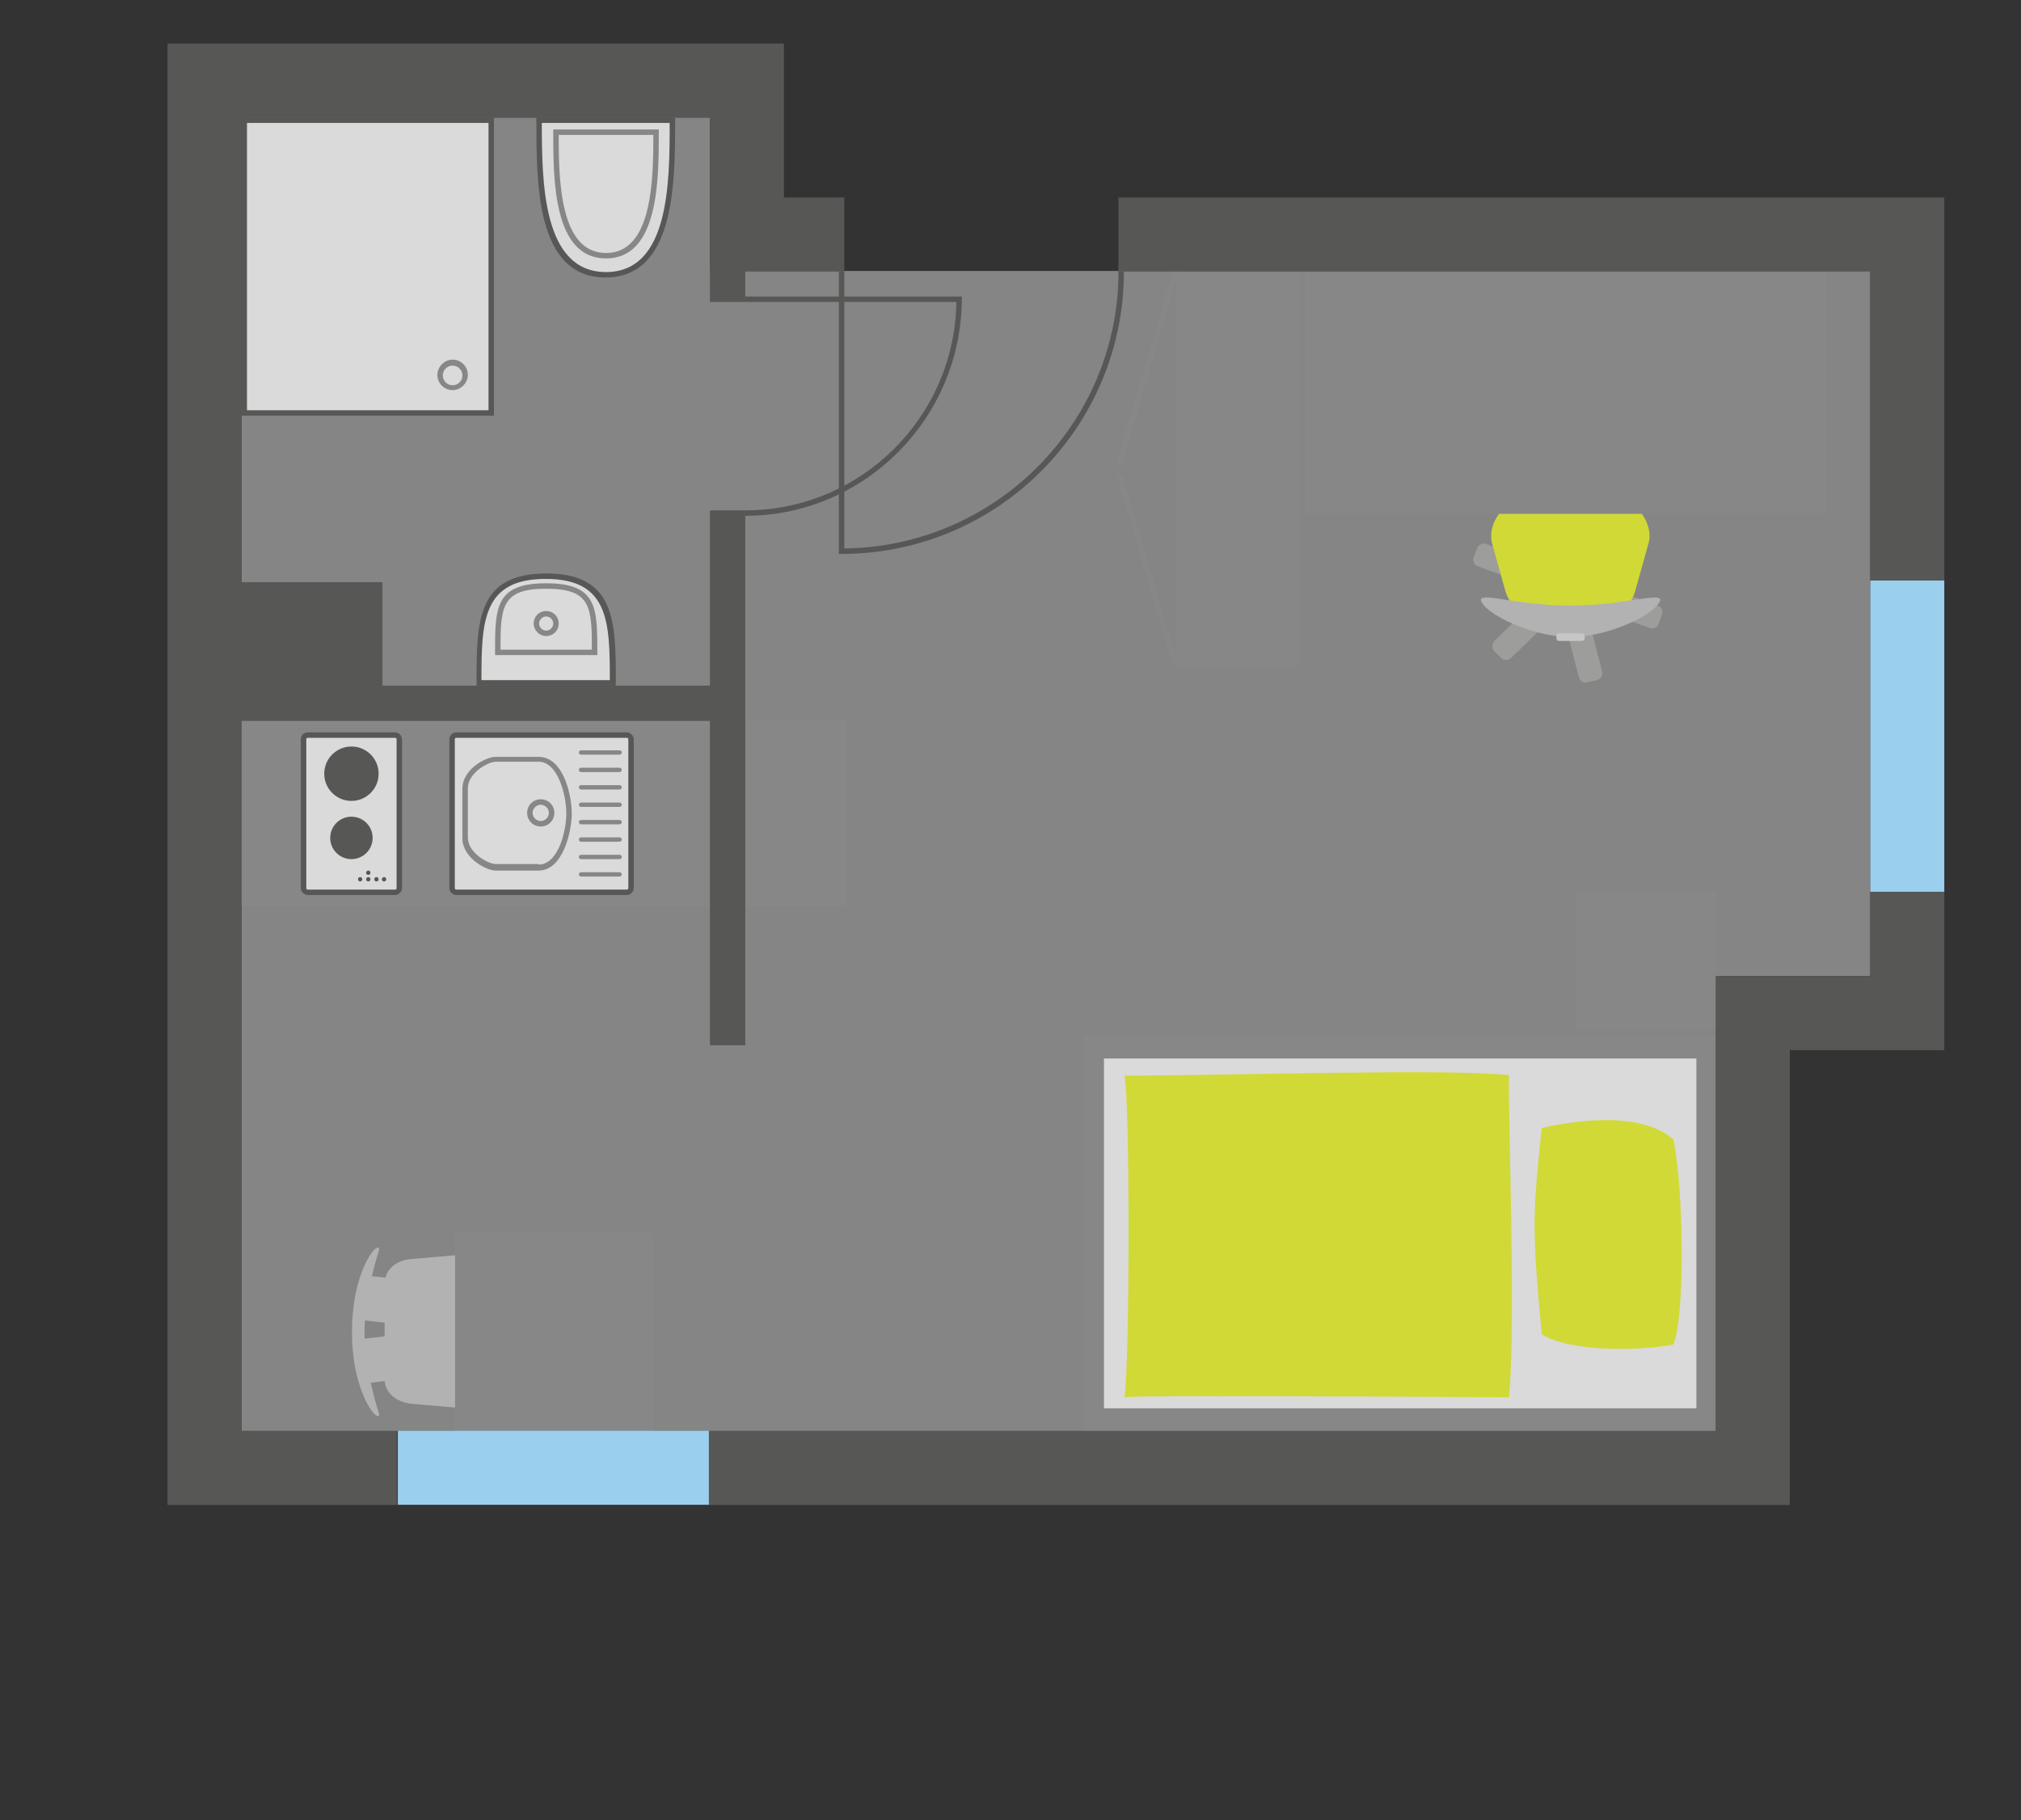 <?xml version="1.0" encoding="utf-8"?>
<!-- Generator: Adobe Illustrator 20.1.0, SVG Export Plug-In . SVG Version: 6.00 Build 0)  -->
<svg version="1.1" xmlns="http://www.w3.org/2000/svg" xmlns:xlink="http://www.w3.org/1999/xlink" x="0px" y="0px"
	 viewBox="0 0 371.5 334.5" style="enable-background:new 0 0 371.5 334.5;" xml:space="preserve">
<rect x="0" y="0" width="371.5" height="334.5" fill="#333333" stroke="none"/>
<style type="text/css">
	.st0{opacity:0.4;fill:#FFFFFF;}
	.st1{fill:#B2B2B2;}
	.st2{fill:#9D9D9C;}
	.st3{fill:#D1D937;}
	.st4{fill:#C6C6C6;}
	.st5{fill:#878787;}
	.st6{fill:#DADADA;}
	.st7{fill:#575756;}
	.st8{fill:#9ACFEE;}
</style>
<g id="Boden">
	<polygon class="st0" points="315.4,263 44.4,263 44.4,21.6 130.5,21.6 130.5,49.8 343.8,49.8 343.8,179.4 315.4,179.4 	"/>
</g>
<g id="Möbel">
	<g>
		<polygon class="st1" points="66.9,234.4 66.4,242.6 71.6,243.2 71.6,234.9 		"/>
		<polygon class="st1" points="66.9,254.3 66.4,246.1 71.6,245.5 71.6,253.7 		"/>
		<path class="st1" d="M64.7,244.8c0-11.6,5-17.1,5-15.1c0,0-2.7,8-2.7,15.1s2.7,15.1,2.7,15.1C69.7,261.8,64.7,256.3,64.7,244.8z"
			/>
		<path class="st1" d="M91,235v19.4c0,2.5-2.2,4.5-4.9,4.5l-10.5-0.9c-2.7-0.3-4.9-2-4.9-4.5v-17.6c0-2.5,2.1-4.3,4.9-4.5l10.5-0.9
			C88.8,230.5,91,232.5,91,235z"/>
	</g>
	<g>
		<g>
			<g>
				<path class="st2" d="M273.2,100l31.5,11.3c0.7,0.2,1.1,1,0.8,1.7l-0.6,1.6c-0.2,0.7-1,1.1-1.7,0.8l-31.5-11.3
					c-0.7-0.2-1.1-1-0.8-1.7l0.6-1.6C271.8,100.1,272.5,99.7,273.2,100z"/>
			</g>
			<g>
				<path class="st2" d="M274.7,117.8l24-23.3c0.5-0.5,1.4-0.5,1.9,0l1.2,1.2c0.5,0.5,0.5,1.4,0,1.9l-24,23.3
					c-0.5,0.5-1.4,0.5-1.9,0l-1.2-1.2C274.2,119.2,274.2,118.3,274.7,117.8z"/>
			</g>
			<g>
				<path class="st2" d="M290.2,124.4l-8.3-32.4c-0.2-0.7,0.3-1.4,1-1.6l1.7-0.4c0.7-0.2,1.4,0.3,1.6,1l8.3,32.4
					c0.2,0.7-0.3,1.4-1,1.6l-1.7,0.4C291.1,125.6,290.4,125.2,290.2,124.4z"/>
			</g>
		</g>
		<g>
			<g>
				<path class="st3" d="M291,115.4c4.6,0,8.8-3.4,9.7-7.2l2.4-8.6c1-5-4.9-9.6-9.5-9.6h-9.9c-4.6,0-10.4,4.6-9.5,9.6l2.4,8.6
					c0.9,3.8,5.1,7.2,9.7,7.2H291z"/>
			</g>
			<g>
				<path class="st1" d="M288.7,117.1c7.3-0.1,15.8-4.3,16.5-6.8c0-1.5-7,1-16.5,1c-9.6,0-16.5-2.5-16.5-1
					C272.9,112.8,281.4,117,288.7,117.1z"/>
			</g>
			<g>
				<path class="st4" d="M286.6,116.4h4.2c0.3,0,0.5,0.2,0.5,0.5v0.4c0,0.3-0.2,0.5-0.5,0.5h-4.2c-0.3,0-0.5-0.2-0.5-0.5v-0.4
					C286,116.6,286.3,116.4,286.6,116.4z"/>
			</g>
		</g>
	</g>
	<g>
		
			<rect x="239.8" y="49.9" transform="matrix(-1 -1.224647e-16 1.224647e-16 -1 575.64 144.343)" class="st5" width="96" height="44.5"/>
	</g>
	<g>
		
			<rect x="199.2" y="190.4" transform="matrix(-1 -1.224647e-16 1.224647e-16 -1 514.58 453.34)" class="st5" width="116.2" height="72.6"/>
	</g>
	<g>
		
			<rect x="202.8" y="194.5" transform="matrix(-1 1.675293e-14 -1.675293e-14 -1 514.629 453.34)" class="st6" width="108.9" height="64.3"/>
	</g>
	<g>
		<path class="st3" d="M277.4,197.6c-0.3,4.7,1.3,44.5,0,59.2c-21.5-0.1-68.2-0.4-70.7,0c1-6.9,1-54.5,0-59.1
			C228.1,197.6,266.8,196.4,277.4,197.6z"/>
	</g>
	<g>
		<path class="st3" d="M283.4,207.3c1.3-0.2,16.9-4.2,24.2,2.1c1.9,9,2.2,32.4,0,37.7c-6.5,1.3-19.4,1.3-24.2-1.9
			C281.6,226,281.7,223.4,283.4,207.3z"/>
	</g>
	<g>
		
			<rect x="289.8" y="163.8" transform="matrix(6.123234e-17 -1 1 6.123234e-17 126 479.18)" class="st5" width="25.6" height="25.6"/>
	</g>
	<g>
		
			<rect x="83.6" y="226.6" transform="matrix(6.123234e-17 -1 1 6.123234e-17 -142.95 346.589)" class="st5" width="36.4" height="36.4"/>
	</g>
	<g>
		
			<rect x="129.3" y="140.2" transform="matrix(6.123234e-17 -1 1 6.123234e-17 -3.207 295.833)" class="st5" width="34.1" height="18.7"/>
	</g>
	<g>
		<g>
			
				<rect x="216.1" y="49.9" transform="matrix(-1 -1.224647e-16 1.224647e-16 -1 454.96 172.442)" class="st5" width="22.7" height="72.6"/>
		</g>
		<g>
			<g>
				<polygon class="st5" points="215.6,49.9 216.7,49.9 206.3,85.2 205.3,84.9 				"/>
			</g>
		</g>
		<g>
			<g>
				<polygon class="st5" points="206.3,87.3 216.7,122.5 215.6,122.5 205.3,87.6 				"/>
			</g>
		</g>
	</g>
	<g>
		
			<rect x="44.4" y="132.5" transform="matrix(-1 -1.224647e-16 1.224647e-16 -1 174.855 299.04)" class="st5" width="86.1" height="34.1"/>
	</g>
	<g>
		<g>
			<path class="st6" d="M56.6,135.1h16c0.4,0,0.8,0.4,0.8,0.8v27.3c0,0.4-0.4,0.8-0.8,0.8h-16c-0.4,0-0.8-0.4-0.8-0.8v-27.3
				C55.8,135.4,56.2,135.1,56.6,135.1z"/>
			<path class="st7" d="M56.6,134.6h16c0.7,0,1.3,0.6,1.3,1.3v27.3c0,0.7-0.6,1.3-1.3,1.3h-16c-0.7,0-1.3-0.6-1.3-1.3v-27.3
				C55.3,135.1,55.9,134.6,56.6,134.6z M72.6,163.5c0.2,0,0.3-0.1,0.3-0.3v-27.3c0-0.2-0.1-0.3-0.3-0.3h-16c-0.2,0-0.3,0.1-0.3,0.3
				v27.3c0,0.2,0.1,0.3,0.3,0.3H72.6z"/>
		</g>
		<g>
			<circle class="st7" cx="70.6" cy="161.6" r="0.4"/>
		</g>
		<g>
			<circle class="st7" cx="69.2" cy="161.6" r="0.4"/>
		</g>
		<g>
			<circle class="st7" cx="67.7" cy="161.6" r="0.4"/>
		</g>
		<g>
			<circle class="st7" cx="67.7" cy="160.4" r="0.4"/>
		</g>
		<g>
			<circle class="st7" cx="66.2" cy="161.6" r="0.4"/>
		</g>
		<g>
			<circle class="st7" cx="64.6" cy="154" r="3.9"/>
		</g>
		<g>
			<circle class="st7" cx="64.6" cy="142.2" r="5"/>
		</g>
	</g>
	<g>
		<g>
			<path class="st6" d="M83.9,135.1h31.3c0.4,0,0.8,0.4,0.8,0.8v27.3c0,0.4-0.4,0.8-0.8,0.8H83.9c-0.4,0-0.8-0.4-0.8-0.8v-27.3
				C83.1,135.4,83.5,135.1,83.9,135.1z"/>
			<path class="st7" d="M83.9,134.6h31.3c0.7,0,1.3,0.6,1.3,1.3v27.3c0,0.7-0.6,1.3-1.3,1.3H83.9c-0.7,0-1.3-0.6-1.3-1.3v-27.3
				C82.6,135.1,83.2,134.6,83.9,134.6z M115.2,163.5c0.2,0,0.3-0.1,0.3-0.3v-27.3c0-0.2-0.1-0.3-0.3-0.3H83.9
				c-0.2,0-0.3,0.1-0.3,0.3v27.3c0,0.2,0.1,0.3,0.3,0.3H115.2z"/>
		</g>
		<g>
			<path class="st5" d="M99.4,146.9c1.4,0,2.5,1.1,2.5,2.5c0,1.4-1.1,2.5-2.5,2.5c-1.4,0-2.5-1.1-2.5-2.5
				C96.9,148,98,146.9,99.4,146.9z M99.4,150.9c0.8,0,1.5-0.7,1.5-1.5c0-0.8-0.7-1.5-1.5-1.5c-0.8,0-1.5,0.7-1.5,1.5
				C97.9,150.2,98.6,150.9,99.4,150.9z"/>
		</g>
		<g>
			<path class="st5" d="M106.8,160.3h7.1c0.2,0,0.4,0.2,0.4,0.4l0,0c0,0.2-0.2,0.4-0.4,0.4h-7.1c-0.2,0-0.4-0.2-0.4-0.4l0,0
				C106.4,160.5,106.6,160.3,106.8,160.3z"/>
		</g>
		<g>
			<path class="st5" d="M106.8,157.1h7.1c0.2,0,0.4,0.2,0.4,0.4l0,0c0,0.2-0.2,0.4-0.4,0.4h-7.1c-0.2,0-0.4-0.2-0.4-0.4l0,0
				C106.4,157.3,106.6,157.1,106.8,157.1z"/>
		</g>
		<g>
			<path class="st5" d="M106.8,153.9h7.1c0.2,0,0.4,0.2,0.4,0.4l0,0c0,0.2-0.2,0.4-0.4,0.4h-7.1c-0.2,0-0.4-0.2-0.4-0.4l0,0
				C106.4,154.1,106.6,153.9,106.8,153.9z"/>
		</g>
		<g>
			<path class="st5" d="M106.8,150.7h7.1c0.2,0,0.4,0.2,0.4,0.4l0,0c0,0.2-0.2,0.4-0.4,0.4h-7.1c-0.2,0-0.4-0.2-0.4-0.4l0,0
				C106.4,150.9,106.6,150.7,106.8,150.7z"/>
		</g>
		<g>
			<path class="st5" d="M106.8,147.5h7.1c0.2,0,0.4,0.2,0.4,0.4l0,0c0,0.2-0.2,0.4-0.4,0.4h-7.1c-0.2,0-0.4-0.2-0.4-0.4l0,0
				C106.4,147.7,106.6,147.5,106.8,147.5z"/>
		</g>
		<g>
			<path class="st5" d="M106.8,144.3h7.1c0.2,0,0.4,0.2,0.4,0.4l0,0c0,0.2-0.2,0.4-0.4,0.4h-7.1c-0.2,0-0.4-0.2-0.4-0.4l0,0
				C106.4,144.5,106.6,144.3,106.8,144.3z"/>
		</g>
		<g>
			<path class="st5" d="M106.8,141.1h7.1c0.2,0,0.4,0.2,0.4,0.4l0,0c0,0.2-0.2,0.4-0.4,0.4h-7.1c-0.2,0-0.4-0.2-0.4-0.4l0,0
				C106.4,141.3,106.6,141.1,106.8,141.1z"/>
		</g>
		<g>
			<path class="st5" d="M106.8,137.9h7.1c0.2,0,0.4,0.2,0.4,0.4v0c0,0.2-0.2,0.4-0.4,0.4h-7.1c-0.2,0-0.4-0.2-0.4-0.4v0
				C106.4,138.1,106.6,137.9,106.8,137.9z"/>
		</g>
		<g>
			<path class="st5" d="M91.1,139.1H99c4.6,0,6.1,7.1,6.1,10.4c0,3.3-1.6,10.5-6.1,10.5h-7.9c-1.8,0-6.1-2.4-6.1-5.9v-9
				C84.9,141.4,89.3,139.1,91.1,139.1z M99,158.9c3.6,0,5.1-6.1,5.1-9.4c0-3.3-1.5-9.5-5.1-9.5h-7.9c-1.3,0-5.1,2-5.1,4.9v9
				c0,2.9,3.8,4.9,5.1,4.9H99z"/>
		</g>
	</g>
	<g>
		<path class="st6" d="M88.1,125.5c0-11.2,0-19.6,12.3-19.6s12.3,8.4,12.3,19.6H88.1z"/>
		<path class="st7" d="M87.6,126v-0.5c0-11.2,0-20.1,12.8-20.1s12.8,8.9,12.8,20.1v0.5H87.6z M112.1,125c0-10.8-0.2-18.6-11.8-18.6
			s-11.8,7.8-11.8,18.6H112.1z"/>
	</g>
	<g>
		<path class="st5" d="M91,120.4v-0.5c0-8.2,0-12.7,9.4-12.7s9.4,4.5,9.4,12.7v0.5H91z M108.8,119.4c0-7.9-0.2-11.2-8.4-11.2
			s-8.4,3.3-8.4,11.2H108.8z"/>
	</g>
	<g>
		
			<rect x="44.9" y="22.1" transform="matrix(-1 -1.224647e-16 1.224647e-16 -1 135.102 98.024)" class="st6" width="45.4" height="53.8"/>
		<path class="st7" d="M44.4,21.6h46.4v54.8H44.4V21.6z M89.7,22.6H45.4v52.8h44.4V22.6z"/>
	</g>
	<g>
		<path class="st5" d="M98.1,114.6c0-1.3,1-2.3,2.3-2.3s2.3,1,2.3,2.3s-1,2.3-2.3,2.3S98.1,115.8,98.1,114.6z M101.7,114.6
			c0-0.7-0.6-1.3-1.3-1.3s-1.3,0.6-1.3,1.3s0.6,1.3,1.3,1.3S101.7,115.3,101.7,114.6z"/>
	</g>
	<g>
		<path class="st5" d="M83.2,66.1c1.6,0,2.8,1.3,2.8,2.8s-1.3,2.8-2.8,2.8c-1.6,0-2.8-1.3-2.8-2.8S81.7,66.1,83.2,66.1z M83.2,70.8
			c1,0,1.8-0.8,1.8-1.8s-0.8-1.8-1.8-1.8S81.4,68,81.4,69S82.2,70.8,83.2,70.8z"/>
	</g>
	<g>
		<path class="st6" d="M123.6,22.1c0,11.2,0,28.4-12.3,28.4S99.1,33.4,99.1,22.1H123.6z"/>
		<path class="st7" d="M98.6,21.6h25.5v0.5c0,11.5,0,28.9-12.8,28.9S98.6,33.6,98.6,22.1V21.6z M123.1,22.6H99.6
			c0,11.1,0.2,27.4,11.8,27.4S123.1,33.7,123.1,22.6z"/>
	</g>
	<g>
		<path class="st5" d="M101.7,23.8h19.4v0.5c0,8.7,0,23.2-9.7,23.2c-9.7,0-9.7-14.5-9.7-23.2V23.8z M120.1,24.8h-17.4
			c0,8.3,0.2,21.7,8.7,21.7C119.9,46.5,120.1,33.1,120.1,24.8z"/>
	</g>
</g>
<g id="Wand">
	<g>
		<path class="st7" d="M154.7,101.8h-0.5V49.9h1v50.9c27.8-0.3,50.4-23,50.4-50.9h1C206.6,78.5,183.4,101.8,154.7,101.8z"/>
	</g>
	<g>
		<path class="st7" d="M137,94.8v-1c21.2,0,38.5-17.1,38.8-38.3H137v-1h39.8V55C176.7,76.9,158.9,94.8,137,94.8z"/>
	</g>
	<g>
		
			<rect x="94.9" y="241.2" transform="matrix(6.123234e-17 -1 1 6.123234e-17 -168.075 371.465)" class="st8" width="13.6" height="57.2"/>
	</g>
	<polygon class="st7" points="329,276.6 329,276.6 329,193 357.4,193 357.4,163.8 343.8,163.8 343.8,179.4 315.4,179.4 315.4,179.5 
		315.4,179.5 315.4,263 130.3,263 130.3,276.6 	"/>
	<polygon class="st7" points="357.4,36.3 357.4,36.3 205.6,36.3 205.6,49.9 343.8,49.9 343.8,106.7 357.4,106.7 	"/>
	<polygon class="st7" points="130.5,132.5 130.5,192.1 137,192.1 137,93.8 130.5,93.8 130.5,126 70.3,126 70.3,107 44.4,107 
		44.4,21.6 130.5,21.6 130.5,55.5 137,55.5 137,49.9 155.2,49.9 155.2,36.3 144.1,36.3 144.1,8 30.8,8 30.8,8 30.8,276.6 73,276.6 
		73,263 44.4,263 44.4,132.5 	"/>
	<g>
		<rect x="343.8" y="106.7" class="st8" width="13.6" height="57.2"/>
	</g>
</g>
</svg>
